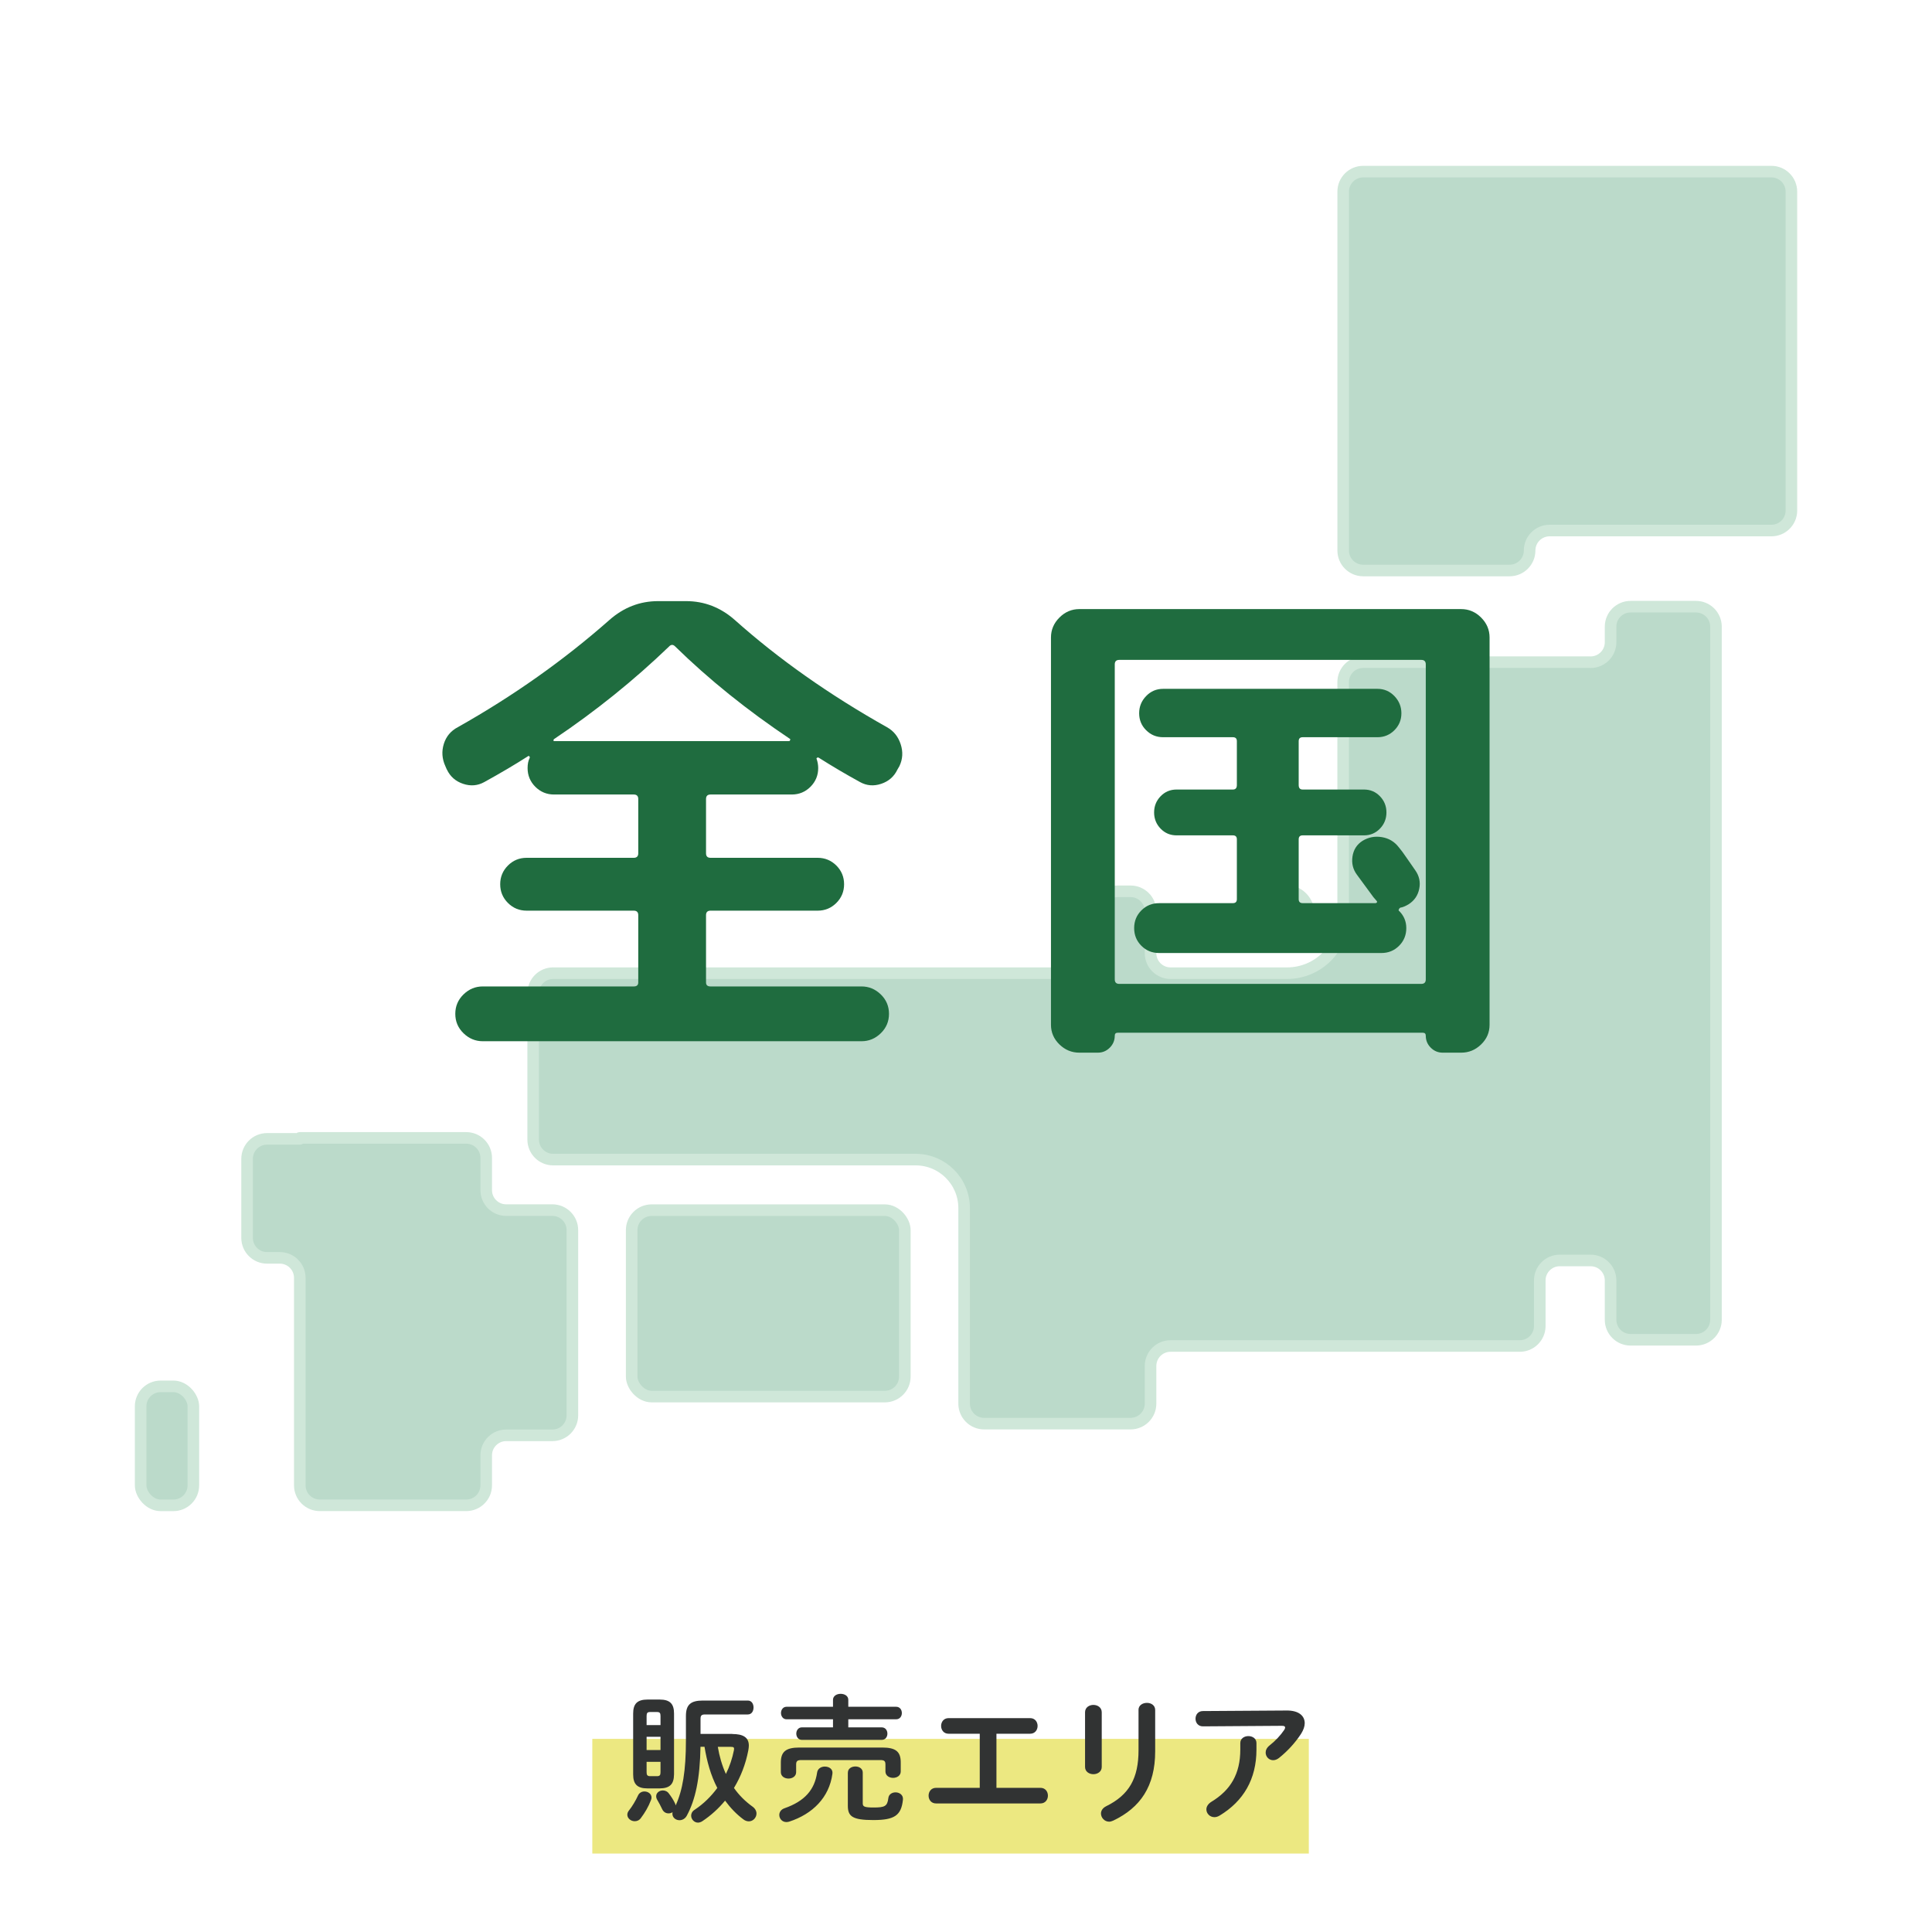 <?xml version="1.0" encoding="UTF-8"?>
<svg id="_レイヤー_1" data-name="レイヤー_1" xmlns="http://www.w3.org/2000/svg" viewBox="0 0 500 500">
  <defs>
    <style>
      .cls-1 {
        fill: #54a27a;
        stroke: #86c2a0;
        stroke-linecap: round;
        stroke-linejoin: round;
        stroke-width: 3px;
      }

      .cls-2 {
        fill: #313333;
      }

      .cls-3 {
        opacity: .4;
      }

      .cls-4 {
        isolation: isolate;
      }

      .cls-5 {
        fill: #ece881;
      }

      .cls-6 {
        fill: #1f6c3f;
      }
    </style>
  </defs>
  <g class="cls-3">
    <path class="cls-1" d="M411.65,171.37h-58.87c-2.85,0-5.17,2.31-5.17,5.17v60.82c0,8.01-6.49,14.5-14.5,14.5h-30.18c-2.85,0-5.17-2.31-5.17-5.17v-10.85c0-2.85-2.31-5.17-5.17-5.17h-3.3c-2.85,0-5.17,2.31-5.17,5.17v10.85c0,2.85-2.31,5.17-5.17,5.17h-135.79c-2.85,0-5.17,2.31-5.17,5.17v37.9c0,2.85,2.31,5.17,5.17,5.17h93.8c6.94,0,12.56,5.62,12.56,12.56v50.6c0,2.85,2.31,5.17,5.17,5.17h37.9c2.85,0,5.17-2.31,5.17-5.17v-9.75c0-2.85,2.31-5.17,5.17-5.17h90.39c2.85,0,5.17-2.31,5.17-5.17v-11.8c0-2.85,2.31-5.17,5.17-5.17h7.99c2.85,0,5.17,2.31,5.17,5.17v10.19c0,2.85,2.31,5.17,5.17,5.17h16.93c2.85,0,5.17-2.31,5.17-5.17v-179.38c0-2.85-2.31-5.17-5.17-5.17h-16.93c-2.85,0-5.17,2.31-5.17,5.17v4.03c0,2.85-2.31,5.17-5.17,5.17Z"/>
    <rect class="cls-1" x="324.96" y="230.67" width="13.64" height="13.64" rx="5.17" ry="5.17"/>
    <rect class="cls-1" x="36.4" y="358.79" width="13.64" height="30.79" rx="5.17" ry="5.17"/>
    <path class="cls-1" d="M395.86,44.42h-43.07c-2.85,0-5.17,2.31-5.17,5.17v92.88c0,2.85,2.31,5.17,5.17,5.17h37.9c2.85,0,5.17-2.31,5.17-5.17h0c0-2.85,2.31-5.17,5.17-5.17h57.41c2.85,0,5.17-2.31,5.17-5.17V49.59c0-2.85-2.31-5.17-5.17-5.17h-62.57Z"/>
    <path class="cls-1" d="M125.83,299.66c0-2.85-2.31-5.17-5.17-5.17h-43.07v.25h-8.47c-2.85,0-5.17,2.31-5.17,5.17v20.45c0,2.85,2.31,5.17,5.17,5.17h3.3c2.85,0,5.17,2.31,5.17,5.17v53.7c0,2.85,2.31,5.17,5.17,5.17h37.9c2.85,0,5.17-2.31,5.17-5.17v-7.77c0-2.85,2.31-5.17,5.17-5.17h11.96c2.85,0,5.17-2.31,5.17-5.17v-47.94c0-2.85-2.31-5.17-5.17-5.17h-11.96c-2.85,0-5.17-2.31-5.17-5.17v-8.36Z"/>
    <rect class="cls-1" x="163.48" y="313.19" width="70.69" height="48.24" rx="5.17" ry="5.17"/>
  </g>
  <g>
    <path class="cls-6" d="M115.64,199.16l-.39-.9c-.86-1.89-.99-3.81-.39-5.74.6-1.93,1.81-3.37,3.61-4.32,14.36-8.08,27.43-17.33,39.22-27.73,3.7-3.27,7.91-4.9,12.64-4.9h7.22c4.73,0,8.94,1.63,12.64,4.9,11.27,10.06,24.38,19.31,39.35,27.73,1.72.95,2.9,2.41,3.55,4.39.65,1.98.54,3.87-.32,5.68l-.52.9c-.86,1.81-2.26,3.03-4.19,3.68-1.94.65-3.76.5-5.48-.45-3.61-1.98-7.18-4.08-10.71-6.32-.17-.08-.32-.06-.45.06s-.15.24-.06.32c.26.77.39,1.55.39,2.32,0,1.89-.67,3.5-2,4.84-1.33,1.33-2.95,2-4.84,2h-21.03c-.77,0-1.16.39-1.16,1.16v14.06c0,.77.39,1.16,1.16,1.16h27.73c1.89,0,3.5.67,4.84,2,1.33,1.33,2,2.95,2,4.84s-.67,3.51-2,4.84c-1.33,1.33-2.95,2-4.84,2h-27.73c-.77,0-1.16.39-1.16,1.16v17.42c0,.69.39,1.03,1.16,1.03h39.09c1.89,0,3.55.69,4.97,2.06,1.42,1.38,2.13,3.05,2.13,5.03s-.71,3.65-2.13,5.03c-1.42,1.38-3.08,2.06-4.97,2.06h-98.04c-1.89,0-3.55-.69-4.97-2.06-1.42-1.38-2.13-3.05-2.13-5.03s.71-3.65,2.13-5.03c1.42-1.38,3.07-2.06,4.97-2.06h39.09c.77,0,1.16-.34,1.16-1.03v-17.42c0-.77-.39-1.16-1.16-1.16h-27.73c-1.89,0-3.51-.67-4.84-2-1.33-1.33-2-2.94-2-4.84s.67-3.5,2-4.84c1.33-1.33,2.94-2,4.84-2h27.73c.77,0,1.16-.39,1.16-1.16v-14.06c0-.77-.39-1.16-1.16-1.16h-20.64c-1.89,0-3.5-.67-4.84-2-1.33-1.33-2-2.95-2-4.84,0-1.03.17-1.89.52-2.58.08-.17.06-.32-.06-.45s-.24-.15-.32-.06c-3.35,2.15-7.14,4.39-11.35,6.71-1.72.95-3.55,1.1-5.48.45-1.93-.64-3.33-1.87-4.19-3.68ZM173.17,167.3c-9.12,8.77-19.05,16.77-29.8,23.99-.09.09-.13.19-.13.32s.04.19.13.19h60.89c.17-.08.26-.26.26-.52-11.18-7.48-21.11-15.48-29.8-23.99-.52-.52-1.03-.52-1.55,0Z"/>
    <path class="cls-6" d="M279.34,272.43c-1.98,0-3.7-.71-5.16-2.13-1.46-1.42-2.19-3.12-2.19-5.09v-100.23c0-1.98.73-3.7,2.19-5.16,1.46-1.46,3.18-2.19,5.16-2.19h98.81c1.98,0,3.7.73,5.16,2.19,1.46,1.46,2.19,3.18,2.19,5.16v100.23c0,1.98-.73,3.68-2.19,5.09-1.46,1.42-3.18,2.13-5.16,2.13h-4.77c-1.21,0-2.24-.43-3.1-1.29s-1.29-1.89-1.29-3.1c0-.52-.26-.77-.77-.77h-78.95c-.52,0-.77.26-.77.77,0,1.2-.43,2.24-1.29,3.1-.86.86-1.89,1.29-3.1,1.29h-4.77ZM288.5,171.94v81.53c0,.77.39,1.16,1.16,1.16h78.17c.77,0,1.16-.39,1.16-1.16v-81.53c0-.77-.39-1.16-1.16-1.16h-78.17c-.77,0-1.16.39-1.16,1.16ZM319.07,233.73c.69,0,1.03-.34,1.03-1.03v-15.48c0-.69-.34-1.03-1.03-1.03h-14.58c-1.63,0-3.01-.58-4.13-1.74-1.12-1.16-1.68-2.56-1.68-4.19s.56-3.03,1.68-4.19c1.12-1.16,2.49-1.74,4.13-1.74h14.58c.69,0,1.03-.39,1.03-1.16v-11.35c0-.69-.34-1.03-1.03-1.03h-18.06c-1.72,0-3.18-.6-4.39-1.81-1.21-1.2-1.81-2.67-1.81-4.39s.6-3.2,1.81-4.45c1.2-1.25,2.67-1.87,4.39-1.87h55.47c1.72,0,3.18.62,4.39,1.87,1.2,1.25,1.81,2.73,1.81,4.45s-.6,3.18-1.81,4.39-2.67,1.81-4.39,1.81h-19.35c-.69,0-1.03.34-1.03,1.03v11.35c0,.77.34,1.16,1.03,1.16h15.87c1.63,0,3.01.58,4.13,1.74,1.12,1.16,1.68,2.56,1.68,4.19s-.56,3.03-1.68,4.19c-1.12,1.16-2.5,1.74-4.13,1.74h-15.87c-.69,0-1.03.34-1.03,1.03v15.48c0,.69.34,1.03,1.03,1.03h18.83c.17,0,.3-.06.39-.19.08-.13.04-.28-.13-.45-.09-.08-.21-.24-.39-.45-.17-.21-.3-.36-.39-.45l-4.26-5.8c-1.03-1.38-1.42-2.95-1.16-4.71.26-1.76,1.12-3.12,2.58-4.06,1.55-.95,3.22-1.27,5.03-.97,1.81.3,3.27,1.18,4.39,2.64.52.6,1.25,1.59,2.19,2.97.95,1.38,1.63,2.37,2.06,2.97,1.03,1.46,1.38,3.05,1.03,4.77-.34,1.72-1.25,3.05-2.71,4-.86.52-1.59.82-2.19.9-.17.09-.3.24-.39.45-.09.22-.04.37.13.45,1.2,1.21,1.81,2.67,1.81,4.39,0,1.81-.62,3.33-1.87,4.58s-2.77,1.87-4.58,1.87h-57.53c-1.81,0-3.33-.62-4.58-1.87-1.25-1.25-1.87-2.77-1.87-4.58s.62-3.33,1.87-4.58,2.77-1.87,4.58-1.87h19.09Z"/>
  </g>
  <rect class="cls-5" x="153.29" y="450.02" width="185.43" height="29.68"/>
  <g class="cls-4">
    <path class="cls-2" d="M166.77,463.63c.94,0,1.84.61,1.84,1.58,0,.18-.04.4-.14.65-.65,1.73-1.55,3.24-2.63,4.68-.43.58-1.01.79-1.58.79-.97,0-1.91-.72-1.91-1.69,0-.36.14-.76.47-1.15.76-.94,1.69-2.48,2.3-3.82.32-.72,1.01-1.04,1.66-1.04ZM167.6,462.84c-2.74,0-3.74-1.15-3.74-3.64v-15.73c0-2.48,1.01-3.63,3.74-3.63h3.1c2.74,0,3.74,1.15,3.74,3.63v15.73c-.04,2.66-1.15,3.6-3.74,3.64h-3.1ZM170.94,444.08c0-.76-.22-1.01-.9-1.01h-1.8c-.68,0-.9.25-.9,1.01v2.38h3.6v-2.38ZM167.34,452.9h3.6v-3.42h-3.6v3.42ZM170.04,459.67c.68,0,.9-.25.9-1.01v-2.7h-3.6v2.7c0,.68.18,1.01.9,1.01h1.8ZM189.52,448.76c2.74,0,4.28.83,4.28,3.02,0,.36-.07.79-.14,1.22-.68,3.53-1.94,6.8-3.71,9.72,1.33,1.91,2.95,3.49,4.79,4.82.72.5,1.04,1.19,1.04,1.8,0,1.04-.86,2.02-1.98,2.02-.43,0-.94-.14-1.4-.5-1.8-1.33-3.38-2.99-4.75-4.86-1.69,2.05-3.67,3.85-5.9,5.33-.4.25-.76.36-1.12.36-.97,0-1.76-.86-1.76-1.8,0-.54.25-1.12.94-1.55,2.27-1.51,4.21-3.42,5.83-5.62-1.73-3.31-2.7-6.95-3.31-10.65h-1.04c-.14,8.31-1.33,13.75-3.56,17.85-.43.79-1.19,1.15-1.87,1.15-.94,0-1.84-.65-1.84-1.66,0-.14,0-.29.04-.43-.29.22-.68.32-1.04.32-.65,0-1.3-.32-1.66-1.12-.36-.76-.83-1.66-1.22-2.3-.22-.36-.32-.68-.32-1.01,0-.9.83-1.51,1.73-1.51.58,0,1.19.25,1.58.83.54.68,1.19,1.69,1.55,2.48.11.18.14.4.18.58,1.8-3.92,2.66-8.89,2.66-16.92v-6.23c0-2.92,1.22-4,4.39-4h11.63c1.01,0,1.48.9,1.48,1.8s-.47,1.8-1.48,1.8h-11.05c-.94,0-1.19.29-1.19,1.15v3.89h8.24ZM185.77,452.08c.4,2.41,1.08,4.79,2.09,7.02.97-1.94,1.66-4.03,2.09-6.19.11-.65-.04-.83-.83-.83h-3.35Z"/>
    <path class="cls-2" d="M213.49,457.19c1.08,0,2.12.65,1.94,1.87-.83,6.12-5.11,10.4-11.19,12.38-.25.07-.5.11-.72.11-1.12,0-1.84-.9-1.84-1.84,0-.68.4-1.4,1.33-1.73,5.29-1.84,7.81-4.82,8.46-9.25.14-1.04,1.08-1.55,2.02-1.55ZM228.32,452.26c3.53,0,4.79,1.08,4.79,3.85v2.34c0,1.08-.97,1.66-1.98,1.66s-1.98-.58-1.98-1.66v-1.76c0-.86-.22-1.19-1.33-1.19h-20.41c-1.12,0-1.37.32-1.37,1.19v1.94c0,1.08-.97,1.66-1.98,1.66s-1.98-.58-1.98-1.66v-2.48c0-2.77,1.26-3.89,4.79-3.89h21.45ZM215.58,444.95h-12.02c-.94,0-1.44-.83-1.44-1.62s.5-1.62,1.44-1.62h12.02v-1.8c0-1.04,1.01-1.55,1.98-1.55s1.98.5,1.98,1.55v1.8h12.38c.97,0,1.48.79,1.48,1.62s-.5,1.62-1.48,1.62h-12.38v2.09h8.64c.97,0,1.48.79,1.48,1.62s-.5,1.62-1.48,1.62h-20.66c-.94,0-1.44-.83-1.44-1.62s.5-1.62,1.44-1.62h8.06v-2.09ZM219.43,458.74c0-1.04.97-1.58,1.94-1.58s1.91.54,1.91,1.58v7.96c0,.83.36,1.08,2.84,1.08,2.84,0,3.53-.32,3.78-2.41.11-1.01.97-1.51,1.87-1.51,1.01,0,2.05.68,1.91,1.91-.43,4.1-2.23,5.26-7.67,5.26s-6.59-.97-6.59-3.71v-8.57Z"/>
    <path class="cls-2" d="M257.88,462.69h11.38c1.3,0,1.94,1.01,1.94,2.02s-.65,2.02-1.94,2.02h-27c-1.3,0-1.94-1.01-1.94-2.02s.65-2.02,1.94-2.02h11.3v-14h-8.06c-1.3,0-1.94-1.01-1.94-2.02s.65-2.02,1.94-2.02h21.09c1.3,0,1.94,1.01,1.94,2.02s-.65,2.02-1.94,2.02h-8.71v14Z"/>
    <path class="cls-2" d="M285.13,457.29c0,1.22-1.08,1.87-2.16,1.87s-2.16-.65-2.16-1.87v-14.15c0-1.26,1.08-1.91,2.16-1.91s2.16.65,2.16,1.91v14.15ZM294.64,442.54c0-1.22,1.08-1.84,2.2-1.84,1.04,0,2.12.61,2.12,1.84v10.69c0,9.11-3.89,14.61-10.83,17.93-.4.18-.76.29-1.08.29-1.22,0-2.12-1.04-2.12-2.12,0-.68.4-1.4,1.33-1.87,6.01-2.95,8.39-7.31,8.39-14.51v-10.4Z"/>
    <path class="cls-2" d="M332.94,442.68c3.17-.04,4.72,1.37,4.72,3.28,0,.83-.32,1.76-.94,2.74-1.48,2.27-3.46,4.46-5.72,6.26-.5.4-1.04.58-1.51.58-1.08,0-1.94-.9-1.94-1.98,0-.61.29-1.26,1.01-1.84,1.48-1.15,2.88-2.66,3.78-4,.18-.25.25-.47.25-.65,0-.29-.25-.43-.83-.43l-20.45.14c-1.26,0-1.91-.97-1.91-1.98s.65-1.98,1.91-1.98l21.63-.14ZM320.99,451.1c0-1.19,1.04-1.8,2.09-1.8s2.09.61,2.09,1.8v1.69c0,7.67-3.38,13.35-9.5,17.06-.47.29-.94.43-1.37.43-1.19,0-2.09-.94-2.09-2.02,0-.68.4-1.4,1.33-1.98,4.93-2.99,7.45-7.2,7.45-13.5v-1.69Z"/>
  </g>
</svg>